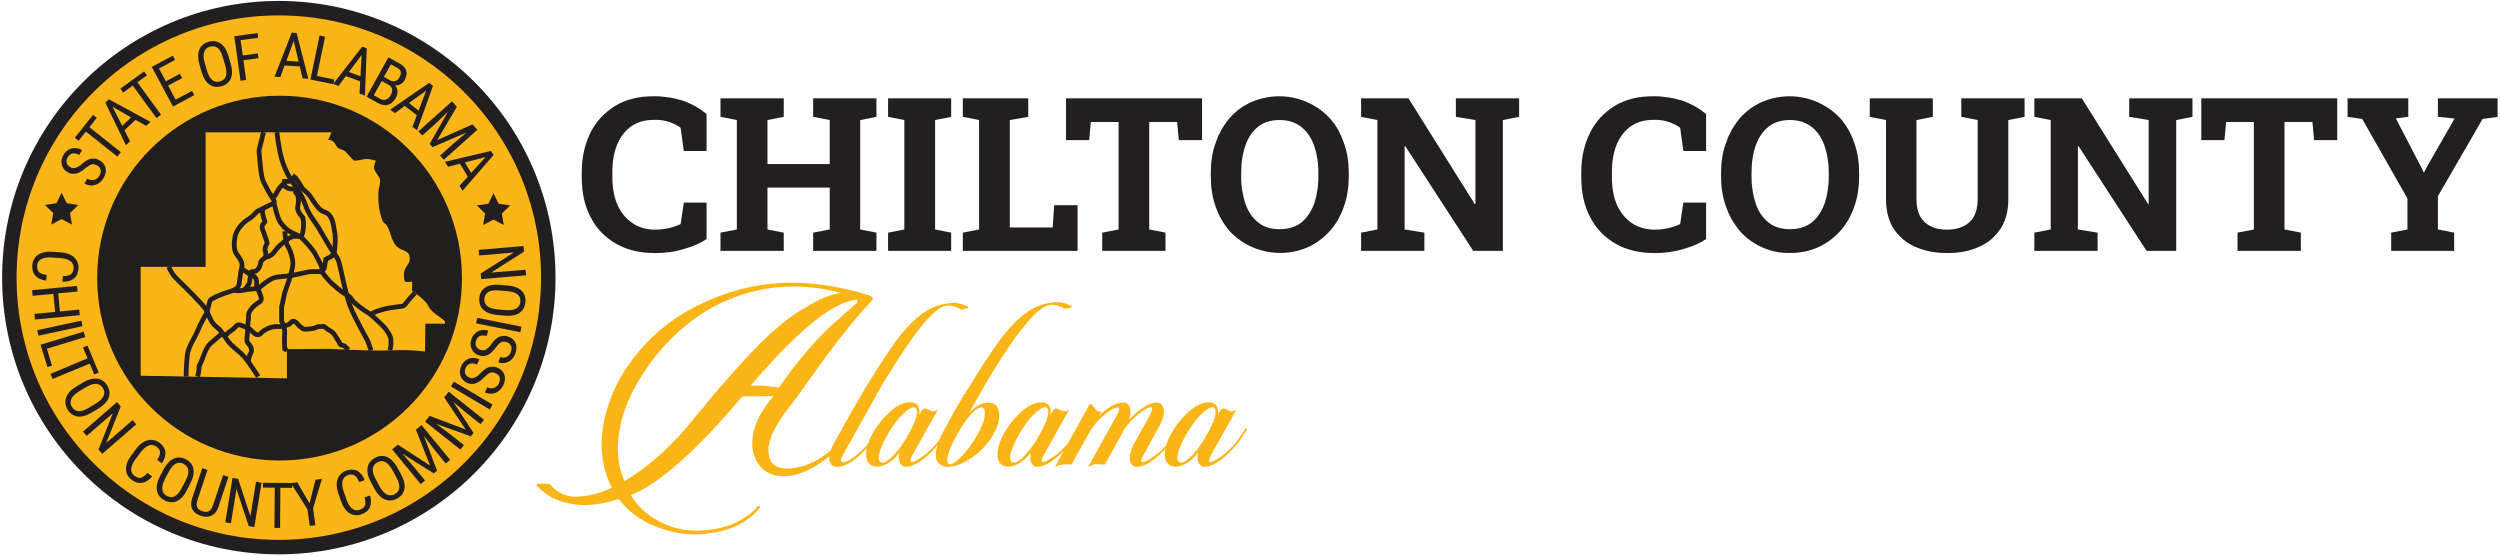 <svg version="1.2" xmlns="http://www.w3.org/2000/svg" viewBox="0 0 2655 591" width="360" height="80">
	<title>Logo of Chilton County, Alabama-svg</title>
	<style>
		.s0 { fill: #fcb516 } 
		.s1 { fill: none;stroke: #231f20;stroke-miterlimit:3.41;stroke-width: 15.4 } 
		.s2 { fill: #211e1e } 
		.s3 { fill: #231f20 } 
		.s4 { fill: none;stroke: #231f20;stroke-miterlimit:3.41;stroke-width: 5.1 } 
	</style>
	<path class="s0" d="m581 295.3c0 158.4-128.4 286.7-286.7 286.7-158.3 0-286.6-128.3-286.6-286.7 0-158.3 128.3-286.6 286.6-286.6 158.4 0 286.7 128.3 286.7 286.6z"/>
	<path fill-rule="evenodd" class="s1" d="m581 295.3c0 158.4-128.4 286.7-286.7 286.7-158.3 0-286.6-128.3-286.6-286.7 0-158.3 128.3-286.6 286.6-286.6 158.4 0 286.7 128.3 286.7 286.6z"/>
	<path class="s2" d="m489.2 295.8c0 107.2-86.8 194.1-194 194.1-107.1 0-194.1-86.9-194.1-194.1 0-107.2 86.9-194 194.1-194 107.2 0 194 86.8 194 194z"/>
	<path class="s3" d="m101 176q-0.6-0.4-1.3-0.7-0.7-0.3-1.4-0.4-0.8-0.2-1.5-0.2-0.8 0-1.5 0.2-2.6 0.7-6.8 4.1-0.8 0.8-1.7 1.4-0.8 0.7-1.7 1.3-0.9 0.6-1.9 1.1-0.9 0.5-1.9 1-0.7 0.3-1.4 0.5-0.8 0.3-1.5 0.4-0.8 0.2-1.6 0.2-0.7 0.1-1.5 0-0.7 0-1.5-0.1-0.7-0.2-1.5-0.4-0.7-0.2-1.4-0.6-0.6-0.3-1.3-0.7-1.1-0.6-2.1-1.4-1-0.9-1.8-1.9-0.8-1.1-1.4-2.2-0.5-1.2-0.8-2.5-0.3-1.3-0.4-2.7 0-1.3 0.2-2.7 0.3-1.3 0.8-2.6 0.5-1.3 1.2-2.4 0.5-0.9 1.1-1.6 0.6-0.8 1.3-1.5 0.7-0.7 1.4-1.3 0.8-0.6 1.6-1.1 0.8-0.5 1.7-0.8 0.9-0.4 1.8-0.6 0.9-0.2 1.8-0.3 0.9-0.1 1.8 0 1 0 1.9 0.2 1 0.1 1.9 0.4 0.9 0.3 1.8 0.7 0.9 0.4 1.7 0.9l-3.1 5.2q-0.8-0.5-1.6-0.9-0.8-0.4-1.7-0.6-0.9-0.2-1.9-0.2-0.9-0.1-1.8 0-0.8 0.2-1.6 0.6-0.8 0.4-1.5 0.9-0.6 0.5-1.2 1.2-0.5 0.6-0.9 1.4-0.4 0.7-0.7 1.4-0.3 0.7-0.5 1.4-0.1 0.8-0.1 1.6 0 0.8 0.2 1.5 0.2 0.8 0.6 1.5 0.4 0.6 0.9 1.2 0.5 0.6 1.1 1.1 0.6 0.5 1.3 0.9 0.6 0.3 1.3 0.6 0.7 0.2 1.4 0.3 0.7 0.1 1.4 0 0.7 0 1.4-0.2 0.9-0.4 1.8-0.8 0.8-0.4 1.7-0.9 0.8-0.5 1.6-1 0.7-0.6 1.4-1.3 5.6-4.9 10.1-5.8 1.2-0.2 2.4-0.1 1.3 0 2.4 0.2 1.2 0.3 2.4 0.7 1.1 0.5 2.1 1.2 1.1 0.6 2.1 1.4 1 0.9 1.8 1.9 0.8 1 1.4 2.2 0.5 1.2 0.8 2.5 1.1 5-2.2 10.6-0.5 0.9-1.1 1.7-0.6 0.8-1.3 1.5-0.7 0.7-1.5 1.4-0.7 0.6-1.6 1.1-0.8 0.6-1.7 1-0.8 0.4-1.8 0.6-0.9 0.3-1.8 0.5-1 0.1-1.9 0.1-1 0-2-0.1-1-0.1-2-0.4-0.9-0.3-1.8-0.7-0.9-0.4-1.8-0.9l3.1-5.2q0.8 0.5 1.6 0.9 0.9 0.4 1.8 0.5 1 0.2 1.9 0.2 1 0 1.9-0.2 0.9-0.3 1.7-0.7 0.8-0.5 1.5-1 0.8-0.6 1.3-1.4 0.6-0.7 1.1-1.5 2-3.4 1.2-6.2-0.2-0.7-0.5-1.4-0.4-0.7-0.9-1.3-0.4-0.6-1-1.1-0.6-0.4-1.3-0.8z"/>
	<path class="s3" d="m100.7 125.4l-7.8 9.9 33.4 26.6-3.7 4.7-33.5-26.6-7.8 9.8-4-3.2 19.4-24.4z"/>
	<path fill-rule="evenodd" class="s3" d="m141.9 127.5l-11.7 11.1 5.9 11.7-4.4 4.2-21.9-45.3 3.8-3.6 44.2 24.1-4.5 4.2zm-14.1 6.4l9.4-9-19.7-11.3z"/>
	<path class="s3" d="m154.1 80.1l-10.2 7.4 25.2 34.6-4.9 3.5-25.2-34.5-10.2 7.4-3-4.2 25.2-18.3z"/>
	<path class="s3" d="m191.6 83l-15 8 8 15 17.4-9.3 2.4 4.5-22.6 12.2-22.6-42.2 22.4-12 2.4 4.5-17.1 9.2 7.3 13.6 14.9-8z"/>
	<path fill-rule="evenodd" class="s3" d="m243.1 67.6q2.8 9.4 0.3 15.7-2.5 6.3-9.9 8.4-7.1 2.1-12.7-1.6-5.6-3.8-8.4-12.8l-2.5-8.6q-2.7-9.3-0.2-15.7 2.6-6.4 9.9-8.5 7.2-2.1 12.8 1.7 5.5 3.8 8.3 13zm-8.2-6.3q-2.1-7.3-5.5-10.2-3.4-2.8-8.4-1.4-1 0.3-2 0.8-1 0.5-1.8 1.3-0.8 0.7-1.4 1.7-0.6 0.9-0.9 1.9-1.4 4.4 0.6 11.4l2.4 8.2c1.3 4.7 3.2 8 5.6 10q0.8 0.8 1.8 1.2 1 0.5 2.1 0.7 1.1 0.2 2.3 0.2 1.1-0.1 2.1-0.5 4.9-1.4 6.3-5.5 1.3-4.1-0.7-11.2z"/>
	<path class="s3" d="m272.7 61.9l-16 2.2 2.9 21-6 0.8-6.6-47.4 24.8-3.4 0.6 5.1-18.7 2.5 2.3 16.3 16-2.2z"/>
	<path fill-rule="evenodd" class="s3" d="m316.6 70.7l-16.2-1-4.4 12.3-6.2-0.4 18.3-46.9 5.2 0.4 12.5 48.7-6.2-0.4zm-14.2-6l13 0.8-5.2-22.1z"/>
	<path class="s3" d="m334.9 80.8l18.4 3.8-1 5-24.3-5 9.7-46.9 5.9 1.3z"/>
	<path fill-rule="evenodd" class="s3" d="m380.9 86.5l-15.2-5.5-7.8 10.4-5.8-2.1 31-39.7 4.8 1.8-1.9 50.3-5.8-2.1zm-12-9.9l12.3 4.5 1.3-22.7z"/>
	<path fill-rule="evenodd" class="s3" d="m387.7 102.9l23.2-41.9 12 6.6q5.7 3.2 7 7.6 1.4 4.4-1.7 10-0.4 0.7-0.8 1.3-0.5 0.6-1 1.2-0.6 0.5-1.2 1-0.7 0.5-1.3 0.8-0.7 0.4-1.4 0.7-0.7 0.2-1.5 0.4-0.7 0.1-1.5 0.2-0.8 0.1-1.5 0 0.6 0.6 1 1.3 0.5 0.7 0.8 1.5 0.4 0.8 0.6 1.6 0.1 0.8 0.2 1.7 0 1-0.1 1.9-0.1 1-0.3 1.9-0.3 1-0.6 1.8-0.4 0.9-0.9 1.8-3.1 5.6-8 7.1-4.9 1.5-10.6-1.6zm16.1-16.7l-8.4 15.1 7.2 4q0.7 0.4 1.4 0.6 0.7 0.3 1.5 0.3 0.7 0.1 1.5 0 0.8 0 1.5-0.3 0.8-0.3 1.5-0.8 0.7-0.4 1.3-1 0.6-0.6 1.1-1.3 0.5-0.7 0.9-1.4 4.2-7.6-2.2-11.2zm2.4-4.4l6.8 3.8q0.6 0.3 1.2 0.5 0.7 0.3 1.4 0.3 0.7 0.1 1.4 0 0.7 0 1.4-0.3 0.7-0.2 1.4-0.6 0.6-0.4 1.2-0.9 0.6-0.6 1-1.2 0.5-0.6 0.8-1.3 1.9-3.4 1.3-5.8-0.7-2.4-3.8-4.2l-6.7-3.7z"/>
	<path fill-rule="evenodd" class="s3" d="m441.2 122.6l-12.9-9.9-10.5 7.7-4.9-3.8 41.4-28.5 4.1 3.2-17 47.3-4.9-3.7zm-8.4-13l10.3 8 8.1-21.3z"/>
	<path class="s3" d="m483.8 113.6l-20.9 35.4 37.5-16.7 5.2 5.7-35.7 32-4-4.5 13.9-12.5 14.3-12-36.2 15.5-3.1-3.4 19.4-34.1-13.4 12.8-13.9 12.4-4-4.5 35.7-31.9z"/>
	<path fill-rule="evenodd" class="s3" d="m495.4 187.9l-8.4-13.8-12.7 3.3-3.2-5.3 49-11.6 2.7 4.4-33 38-3.2-5.3zm-3.1-15.1l6.7 11.1 15.3-16.8z"/>
	<path class="s0" d="m216.5 283.9h-69.1v115.8l155.6 2.8v-31.1l45.8-0.3c0 0 41.7 2.5 63.8 1.6q4.7-0.3 9.3-0.3 4.7-0.1 9.4 0.1 4.7 0.1 9.3 0.5 4.7 0.3 9.3 0.9l0.3-29.6h20.9v-2.5q-0.7-0.6-1.5-1.3-0.8-0.6-1.6-1.3-0.7-0.6-1.5-1.2-0.8-0.6-1.6-1.2c-3.1-2.1-9.4-6.5-11.8-11.8-2.5-5.3-13.1-13-15.6-14.6-2.6-1.6-1.3-3.1-1.3-3.1v-7.7c0 0-5.3 0.8-7.1 0-1.9-0.9-1.3-3.8-1.6-7.6-0.3-3.7 1.6-6.8 4.1-10.6 2.5-3.7 2.5-6.8 1.2-10.5-1.2-3.8-7.5-4.7-11.5-7.5-4-2.8-5.9-7.5-8.1-14-2.2-6.5-3.1-9.3-5.9-11.5-2.8-2.2-3.1-3.4-5.2-11.6-2.1-8.1-2.6-21.1-1-27 1.6-5.9 1.3-8.1 0-10.6-1.2-2.5-4.4-5.9-5.3-9-0.9-3.1 1.9-8.8 1.9-8.8 0 0-7.8-2.1-10.9-1.8-3.1 0.3-10.6 2.5-12.5 1.6-1.8-1-4-4.1-7.8-8.1-3.7-4.1-4.3-2.5-7.7-4.4-3.5-1.9-2.5-2.5-5.3-6.2q-0.6-0.8-1.3-1.4-0.7-0.6-1.6-1.1-0.8-0.4-1.8-0.5-0.9-0.2-1.9-0.1l3.5-8.1h-133.9z"/>
	<path fill-rule="evenodd" class="s4" d="m278 140.7c0 0-3.1 13.1-4 16.2-0.9 3.1-0.9 3.1 0 11.9 0.9 8.7 1.3 18.3 4 24.6q1 2.1 2.2 4.3 1.1 2.1 2.2 4.2 1.2 2.1 2.4 4.2 1.3 2 2.5 4c1.6 2.6 4.1 5.4 0 6.9-4 1.6-9.8 5-14 6.9-4.3 1.8-3.4 4.3-11.8 9.6-8.4 5.3-12.8 13.4-13.7 18.1-0.9 4.6-1.9 14 1.6 18.6 3.4 4.7 6.8 9 5.6 14-1.3 5-1.3 7.2-2.2 13.1-1 5.9 0.3 9.7-11.2 13.1q-2.5 0.7-5 1.6-2.5 0.9-4.9 1.9-2.4 1-4.8 2.1-2.3 1.2-4.6 2.5c-1.5 0.8-3.1 8.4-4 12.1-0.9 3.8-5.6 10-9.7 19.9-4 10-10.3 17.5-11.6 27.1q-0.3 2.9-0.5 5.8-0.3 2.8-0.4 5.7-0.2 2.9-0.3 5.8 0 2.8 0 5.7"/>
	<path fill-rule="evenodd" class="s4" d="m177.4 283.9q0.7 1.7 1.5 3.4 0.8 1.6 1.8 3.1 1 1.5 2.1 3 1.1 1.4 2.4 2.7c5.6 5.6 30.4 29.2 32.8 35.2 2.4 5.9 5.2 13 10.5 16.8 5.3 3.7 10.3 13.7 14.2 17.7 3.8 4.1 9.4 7.8 14.4 13.1 5 5.3 15.3 21.7 15.3 21.7"/>
	<path fill-rule="evenodd" class="s4" d="m292.3 140.7c0 0 1.9 16.8 5 28q0.8 2.9 1.8 5.6 1 2.8 2.2 5.5 1.2 2.6 2.5 5.3 1.3 2.6 2.8 5.1c1 1.7 12.2 15.9 15.9 27.4 3.7 11.5 10 17.4 15.2 26.5 5.3 9 13.1 22.7 16.9 27.5 3.7 4.8 4 8 7.1 21.7 3.1 13.7 5.6 25.5 9.7 35.1 4 9.7 17.7 34.6 17.7 34.6l3.4 9.8"/>
	<path fill-rule="evenodd" class="s4" d="m246.4 308.6c0 0 3.5 1.6 11 0 7.5-1.6 15.3-1 16.8-2.9 1.6-1.9 11.9-10.3 18-10.9 6.2-0.6 15-1.5 22.7-3.1 7.8-1.6 10.3-2.8 15.6-2.8h9.4c0 0 6.5 8.9 11.8 13.5 5.3 4.6 9.6 8.5 14.8 11.2 5.1 2.7 4.8 5.2 8.5 8.6q1.7 1.4 3.4 2.8 1.7 1.4 3.4 2.7 1.8 1.2 3.6 2.5 1.8 1.2 3.6 2.3c5.9 3.7 5.3 4.3 11.6 9.8 6.2 5.4 12.4 13.2 13 18.8q0.1 1.5 0.1 2.9 0 1.5-0.1 2.9-0.2 1.5-0.4 2.9-0.3 1.4-0.7 2.8"/>
	<path fill-rule="evenodd" class="s4" d="m393.7 335.7c0 0-3.3-2 6.3-5 9.6-3 11.5-3 19.6-4.2 8.1-1.2 6.8 0.3 10.6-4.6q1-1.4 2.1-2.7 1.1-1.3 2.3-2.6 1.1-1.3 2.3-2.6 1.2-1.2 2.4-2.4"/>
	<path fill-rule="evenodd" class="s4" d="m207.9 400.6q0.4-1.1 0.6-2.2 0.3-1.1 0.5-2.3 0.2-1.1 0.3-2.2 0.1-1.2 0.2-2.3c0-3.7-0.6-0.3 1.9-5.9 2.5-5.6 3.7-10.3 5.9-14.3 2.1-4.1 3.4-5.3 7.6-8.7 4.2-3.5 6.2-6 8.3-6.6q0.6-0.1 1.3-0.2 0.6 0 1.3 0 0.7 0 1.3 0 0.7 0.1 1.3 0.2c0.5 0.1 0-0.9 5.6-4.7 5.6-3.7 5-6.8 9.4-5.6q1.1 0.4 2.3 0.8 1.1 0.4 2.2 0.8 1.2 0.4 2.3 0.9 1.1 0.5 2.2 1c0.7 0.3 3.4 3.1 5.6 5 2.2 1.9 5 2.8 7.2 0.3 2.1-2.5 9.6-7.5 17.1-7.2 7.4 0.3 7.4-0.9 11.5-1.8 4-1 4-5.7 7.8-3.3 3.7 2.3 3.4 4.2 6.2 5.7 2.8 1.6 1.3 2.8 9.6 1.9 8.4-0.9 6.6-2.8 10.6-2.5 4.1 0.3 3.1-1.5 7.2 1.9 4 3.4 5.6 2.2 9.3 8.1 3.8 5.9 5.6 9.3 5.6 9.3l4 1.3 4.4 4.1"/>
	<path fill-rule="evenodd" class="s4" d="m254.5 286c0 0 1 0.1 4.8 2.9 3.7 2.8 7.5 3.7 9.6 5.9 2.2 2.2 1.9 5.9 1.9 10 0 4.1 1.6 1.6 3.1 6.9 1.6 5.2 3.8 7.4-1.5 10.5-5.3 3.1-10.6 9.4-10.3 13.6 0.3 4.2-0.6 4.5-0.8 13-0.1 8.6-2 13.2-0.1 15.7 1.8 2.6 3.2 3.6 4 6.6 0.7 3.1-0.6 4-1.8 6.9q-0.3 0.8-0.6 1.7-0.2 0.8-0.4 1.7-0.2 0.9-0.3 1.8-0.1 0.9-0.2 1.8"/>
	<path fill-rule="evenodd" class="s4" d="m257.4 308.6c0 0 5.6-5.4 5.9-9.1q0.2-1.1 0.3-2.2 0.2-1.1 0.4-2.2 0.3-1.1 0.5-2.2 0.3-1.1 0.6-2.2c0.2-0.7-1.8-1.5 1.4-1.8 3.1-0.3 3.1 0.4 5.9-2.9 2.8-3.3 2.3-7.1 3.3-8.3q0.6-0.6 1.2-1.2 0.5-0.5 1.1-1.1 0.6-0.5 1.2-1 0.6-0.6 1.3-1.1v-2.6c0-4.9-1.9-3.9 0-8.9 1.8-5 2.5 0 0-8.1-2.5-8.1-5-11.2-3.5-14.3 1.6-3.1 3.5-2.2 1.9-5.9q-0.4-0.9-0.7-1.8-0.3-1-0.5-1.9-0.2-0.9-0.4-1.9-0.2-0.9-0.3-1.9l0.1-4.1"/>
	<path fill-rule="evenodd" class="s4" d="m285.7 207.6c0 0 3.8 2.8 5 0q0.6-1.1 1.1-2.2 0.6-1.1 1.2-2.1 0.6-1.1 1.3-2.1 0.7-1 1.4-2 0.5-0.6 1.1-1.2 0.5-0.6 1.1-1.1 0.6-0.6 1.2-1.1 0.7-0.5 1.3-0.9v-1.9h5l3.9-2.8 1.7-2.2c0 0 0.9 0.6 5 6.9 4.1 6.2 2.2 4.6 6.5 8.4 4.4 3.7 4.4 4.3 9 11.2 4.7 6.8 6.9 9.3 11 10.9 4 1.5 5.5 2.5 7.7 6.8 2.2 4.4 2.8 10.3 3.8 16.2 0.9 5.9 0 15 0 15 0 0-0.3 6.3-2.5 8.3-2.2 1.9-7.2 4.1-7.2 4.1l-0.3 2.2-1.5 8-2.5 2.9"/>
	<path fill-rule="evenodd" class="s4" d="m280.5 273.3c0 0 4.3 0.9 9-5.3 4.6-6.2 7.1-7.9 11.1-11.2q1-0.8 2-1.6 1.1-0.7 2.1-1.3 1.1-0.7 2.2-1.3 1.1-0.6 2.3-1.1h8c0 0 1.3 1.9 2.8-5.3q0.4-1.8 0.5-3.6 0.2-1.8 0.2-3.7 0-1.8-0.2-3.7-0.1-1.8-0.5-3.6l-3.4-4.3c0 0-2.9-4.4-2.2-6.9q0.2-0.9 0.3-1.9 0.1-0.9 0.3-1.8 0.1-1 0.2-1.9 0.1-0.9 0.1-1.9l-0.6-5-2.5-3.4 0.9-5"/>
	<path fill-rule="evenodd" class="s4" d="m318.8 199.6q-1.2 0.3-2.3 0.6-1.2 0.3-2.4 0.5-1.2 0.2-2.4 0.3-1.3 0.1-2.5 0.1c-4.8 0-6.3-1.5-6.3-1.5l-2.3-1.9h-2.1"/>
	<path fill-rule="evenodd" class="s4" d="m289.5 216.7c0 0 3.1 15 6.5 19.8q1 1.4 2 2.6 1.1 1.3 2.3 2.5 1.1 1.2 2.4 2.3 1.3 1.1 2.7 2c3.1 2.2 10.4 4.4 13.4 7.2 3.1 2.8 12.4 13.1 14.6 17.6 2.2 4.5 7.2 12.4 6.8 15.3l-0.3 2.9"/>
	<path fill-rule="evenodd" class="s4" d="m300.6 243.8c0-0.1 0.4 13.9 3.5 18.6 3.1 4.7 5.9 15.3 5.1 20.3-0.7 5-4.2 16.2-4.2 16.2l-4.4 12.7-3.3 15.3v14.7c0 0 3.8 7.1 3.3 12.5-0.5 5.4 0 17 0 17l2.4 1.6"/>
	<path class="s3" d="m46.9 298.6q-7.6-1-11.4-5.2-3.9-4.2-3.4-11.3 0.1-1.7 0.5-3.3 0.5-1.6 1.3-3 0.8-1.5 1.9-2.7 1.2-1.2 2.6-2.1 5.7-3.9 15.1-3.2l8.6 0.6q9.3 0.6 14.5 5.3 1.2 1.2 2.2 2.6 1 1.4 1.6 3 0.6 1.6 0.8 3.3 0.2 1.7 0 3.4-0.5 6.9-4.9 10.4-4.4 3.5-12.1 3.3l0.4-6q5.9 0 8.5-1.9 2.6-1.9 2.9-6.1 0.2-1.2 0-2.3-0.2-1.1-0.6-2.1-0.4-1-1.1-1.9-0.7-0.9-1.6-1.5-3.6-2.9-11-3.4l-8.7-0.6q-7.3-0.5-11.3 1.7-1 0.5-1.8 1.2-0.8 0.7-1.4 1.6-0.5 0.9-0.8 1.9-0.4 1.1-0.4 2.1-0.3 4.7 1.9 7 2.2 2.2 8.2 3.1z"/>
	<path class="s3" d="m34.9 339.9l-0.5-6 22-2.1-1.9-19.2-22 2.1-0.6-6 47.7-4.6 0.6 6-20.5 2 1.8 19.2 20.5-2 0.6 6z"/>
	<path class="s3" d="m38.7 357.1l-1.3-5.9 46.9-10.1 1.2 5.9z"/>
	<path class="s3" d="m47.6 371l5.5 18-4.9 1.5-7.3-23.8 45.8-13.9 1.8 5.7z"/>
	<path class="s3" d="m98 398.4l-4.8-11.6-39.5 16.4-2.3-5.5 39.5-16.5-4.9-11.6 4.8-2 12 28.8z"/>
	<path fill-rule="evenodd" class="s3" d="m95.5 438.8q-8.4 5.1-15.1 4.3-6.7-0.9-10.7-7.4-3.8-6.4-1.6-12.7 2.1-6.4 10.1-11.4l7.7-4.6q8.2-5 15.1-4.2 6.9 0.9 10.8 7.3 3.9 6.5 1.6 12.8-2.2 6.3-10.4 11.4zm4.1-9.5q6.4-3.9 8.3-8 1.9-4.1-0.7-8.4-0.6-1-1.3-1.8-0.8-0.8-1.7-1.4-0.9-0.6-2-0.9-1-0.4-2.1-0.4-4.6-0.3-10.8 3.5l-7.4 4.4q-6.3 3.9-8.2 8-0.5 1.1-0.7 2.2-0.2 1.1-0.1 2.2 0 1.1 0.4 2.2 0.4 1 1 2 2.7 4.3 7 4.5 4.3 0.3 10.6-3.4z"/>
	<path class="s3" d="m106.5 482.8l-4-4.6 15.3-38.6-27.8 24.1-4-4.5 36.2-31.4 4 4.6-15.4 38.8 28-24.3 3.9 4.5z"/>
	<path class="s3" d="m159.6 506.8q-5 5.9-10.6 6.8-5.6 1-11.3-3.3-1.4-1-2.5-2.2-1.1-1.3-1.8-2.7-0.8-1.5-1.2-3.1-0.4-1.6-0.4-3.3-0.1-6.9 5.5-14.4l5.2-7q5.6-7.5 12.3-9.2 1.6-0.5 3.3-0.5 1.8 0 3.4 0.3 1.7 0.4 3.2 1.1 1.5 0.8 2.9 1.8 5.5 4.2 6.1 9.8 0.6 5.6-3.8 12l-4.9-3.6q3.2-5 3-8.2-0.2-3.3-3.6-5.8-0.8-0.7-1.8-1.2-1-0.4-2.1-0.6-1.1-0.2-2.2-0.1-1.2 0.1-2.2 0.5-4.4 1.5-8.8 7.4l-5.3 7q-4.3 5.8-4.7 10.4-0.1 1.1 0.1 2.1 0.2 1.1 0.6 2.1 0.5 0.9 1.1 1.8 0.7 0.8 1.6 1.4 3.8 2.8 6.8 2.2 3.1-0.7 7.1-5.2z"/>
	<path fill-rule="evenodd" class="s3" d="m196.5 521.7q-4.5 8.7-10.7 11.4-6.1 2.8-13-0.8-6.5-3.4-8-10-1.4-6.5 2.8-15l4.2-8q4.4-8.5 10.7-11.4 6.3-2.8 13 0.7 6.7 3.5 8 10.1 1.3 6.6-3.1 15.2zm-1.4-10.2q3.5-6.8 3-11.2-0.5-4.4-5-6.8-1-0.6-2-0.9-1.1-0.3-2.2-0.3-1.1 0-2.2 0.2-1 0.3-2 0.8-4 2.2-7.4 8.6l-4 7.6q-3.4 6.6-2.9 11.1 0.1 1.2 0.5 2.2 0.4 1.1 1 2 0.7 0.9 1.6 1.6 0.8 0.7 1.9 1.2 4.5 2.3 8.3 0.3c2.5-1.3 5-4.2 7.3-8.5z"/>
	<path class="s3" d="m240.8 507.3l-10.8 32.3q-2.2 6.5-7.1 8.9-4.9 2.4-11.5 0.2-6.7-2.2-9.1-7-2.4-4.7-0.2-11.4l10.8-32.3 5.6 1.9-10.7 32.1q-1.5 4.5-0.3 7.5 1.2 2.9 5.5 4.3c2.9 1 5.3 0.9 7.1-0.1q2.7-1.6 4.2-6.2l10.8-32.1z"/>
	<path class="s3" d="m268.3 560.7l-6-1-13-39.5-5.9 36.5-6-1 7.7-47.3 6 1 13 39.7 6-36.6 5.9 1z"/>
	<path class="s3" d="m308.6 519l-12.6-0.1-0.3 42.7h-6l0.3-42.8-12.6-0.1v-5.1l31.2 0.2z"/>
	<path class="s3" d="m327 535.5l6.4-25.2 6.8-0.9-9.4 31.6 2.5 17.7-6 0.8-2.5-17.7-17.6-27.8 6.8-1z"/>
	<path class="s3" d="m391.4 527.1q2.1 7.4-0.2 12.6-2.4 5.2-9.1 7.5-1.6 0.6-3.2 0.8-1.7 0.3-3.3 0.1-1.7-0.2-3.2-0.8-1.6-0.5-3-1.5-5.8-3.7-8.9-12.6l-2.8-8.2q-3.1-8.8-0.8-15.4 0.6-1.6 1.5-3 0.9-1.4 2.1-2.6 1.3-1.2 2.7-2.1 1.5-0.8 3.1-1.3 6.6-2.3 11.6 0.3 4.9 2.7 7.8 9.9l-5.8 2q-2.3-5.4-5.1-7.1-2.7-1.7-6.8-0.3-1 0.4-2 0.9-0.9 0.6-1.7 1.4-0.7 0.8-1.3 1.8-0.5 1-0.8 2-1.2 4.5 1.2 11.5l2.9 8.3q2.4 6.9 6 9.7 0.8 0.7 1.8 1.2 1 0.4 2 0.6 1.1 0.1 2.2 0 1-0.1 2-0.5 4.4-1.5 5.7-4.4 1.1-2.9-0.4-8.8z"/>
	<path fill-rule="evenodd" class="s3" d="m424.5 504.8q4.7 8.6 3.5 15.2-1.1 6.7-7.9 10.4-1.4 0.8-3 1.3-1.6 0.5-3.3 0.6-1.6 0.2-3.3-0.1-1.6-0.2-3.1-0.8-6.3-2.5-10.9-10.7l-4.3-8q-4.6-8.4-3.4-15.2 1.1-6.8 7.8-10.4 6.6-3.6 12.8-1 6.2 2.6 10.9 11zm-9.2-4.6q-3.7-6.6-7.6-8.7-4-2.1-8.5 0.4-1 0.4-1.8 1.2-0.9 0.7-1.5 1.6-0.6 0.9-1 1.9-0.4 1.1-0.5 2.1-0.5 4.6 3 11l4.1 7.6q3.5 6.4 7.6 8.6 1 0.6 2.1 0.8 1.1 0.3 2.2 0.2 1.1 0 2.2-0.3 1.1-0.3 2-0.9c3-1.6 4.6-3.9 4.9-6.7q0.5-4.3-2.9-10.8z"/>
	<path class="s3" d="m420.9 473l34.4 22.3-15.1-38.2 6-4.9 30.4 37-4.6 3.9-11.8-14.4-11.5-14.9 14 36.9-3.5 2.9-33.3-20.9 12.2 14 11.8 14.5-4.6 3.8-30.4-37z"/>
	<path class="s3" d="m454.8 442.4l38.3 14.5-22.8-34.1 4.8-6.1 37.5 29.8-3.7 4.7-14.6-11.6-14.3-12 21.5 33-2.9 3.6-36.9-13.3 14.9 11 14.6 11.6-3.7 4.8-37.6-29.8z"/>
	<path class="s3" d="m521.8 430.4l-3.1 5.2-41.2-24.4 3-5.2z"/>
	<path class="s3" d="m525 397.1q-0.6-0.4-1.3-0.6-0.7-0.2-1.5-0.3-0.7-0.1-1.5 0-0.7 0.1-1.5 0.3-2.5 1-6.3 4.8-0.7 0.8-1.5 1.5-0.8 0.8-1.7 1.5-0.8 0.6-1.7 1.3-0.9 0.6-1.8 1.1-0.7 0.4-1.4 0.7-0.7 0.3-1.4 0.5-0.8 0.2-1.5 0.4-0.8 0.1-1.5 0.1-0.8 0.1-1.5 0-0.8-0.1-1.5-0.2-0.8-0.2-1.5-0.4-0.7-0.3-1.4-0.6-1.2-0.5-2.2-1.3-1.1-0.7-2-1.7-0.9-1-1.6-2.1-0.6-1.1-1.1-2.3-0.4-1.3-0.6-2.7-0.1-1.3 0-2.7 0.1-1.4 0.5-2.7 0.4-1.3 1-2.5 0.4-0.9 0.9-1.7 0.5-0.9 1.1-1.6 0.7-0.8 1.4-1.5 0.7-0.6 1.5-1.2 0.7-0.5 1.6-1 0.8-0.4 1.6-0.7 0.9-0.3 1.8-0.5 0.9-0.1 1.9-0.2 0.9 0 1.9 0 0.9 0.1 1.9 0.3 0.9 0.2 1.8 0.5 0.9 0.3 1.8 0.7l-2.6 5.5q-0.8-0.4-1.7-0.7-0.8-0.3-1.8-0.4-0.9-0.2-1.8-0.1-0.9 0-1.8 0.2-0.8 0.3-1.6 0.7-0.7 0.5-1.3 1-0.6 0.6-1.1 1.3-0.5 0.8-0.8 1.6-0.4 0.6-0.6 1.4-0.2 0.7-0.3 1.5-0.1 0.8 0 1.6 0.1 0.7 0.3 1.5 0.4 0.7 0.8 1.3 0.4 0.7 1 1.2 0.6 0.6 1.2 1 0.7 0.4 1.4 0.7 0.6 0.3 1.3 0.5 0.7 0.2 1.4 0.2 0.7 0 1.5-0.1 0.7-0.1 1.3-0.4 0.9-0.4 1.7-0.9 0.8-0.5 1.6-1.1 0.8-0.6 1.5-1.2 0.7-0.6 1.4-1.4 5.1-5.4 9.4-6.7 1.2-0.3 2.4-0.4 1.2-0.1 2.4 0 1.3 0.1 2.4 0.5 1.2 0.3 2.2 0.9 1.3 0.5 2.3 1.3 1.1 0.7 2 1.6 0.9 1 1.5 2.1 0.7 1.1 1.1 2.4 1.6 4.9-1.2 10.8-0.4 0.9-0.9 1.8-0.5 0.8-1.1 1.6-0.7 0.8-1.4 1.5-0.7 0.7-1.5 1.3-0.7 0.6-1.6 1.1-0.8 0.5-1.7 0.8-0.9 0.4-1.8 0.6-0.9 0.3-1.9 0.4-1 0.1-2 0-1 0-2-0.2-0.9-0.1-1.9-0.4-0.9-0.4-1.8-0.8l2.5-5.5q1.6 1.1 3.6 1.2c1.2 0.1 2.5-0.1 3.7-0.5 1.2-0.4 2.2-1.1 3.1-2 0.9-0.8 1.6-1.9 2-3.1q1.7-3.6 0.7-6.3-0.3-0.7-0.7-1.3-0.4-0.6-0.9-1.2-0.6-0.5-1.2-0.9-0.6-0.4-1.4-0.7z"/>
	<path class="s3" d="m536.5 363.9q-0.7-0.2-1.5-0.4-0.7-0.1-1.5-0.1-0.7 0.1-1.4 0.3-0.8 0.1-1.4 0.5-2.4 1.3-5.6 5.6-0.7 0.9-1.3 1.7-0.7 0.9-1.5 1.6-0.7 0.8-1.5 1.6-0.8 0.7-1.6 1.4-0.6 0.4-1.3 0.8-0.7 0.4-1.4 0.8-0.6 0.3-1.4 0.5-0.7 0.2-1.5 0.4-0.7 0.1-1.5 0.2-0.7 0-1.5 0-0.7-0.1-1.5-0.3-0.7-0.1-1.5-0.3-1.2-0.4-2.4-1-1.1-0.6-2.2-1.4-1-0.8-1.8-1.8-0.8-1-1.4-2.2-0.6-1.2-1-2.6-0.3-1.3-0.4-2.6-0.1-1.4 0.1-2.8 0.2-1.3 0.7-2.6 0.2-1 0.6-1.8 0.4-0.9 0.9-1.8 0.5-0.8 1.2-1.6 0.6-0.8 1.3-1.4 0.6-0.7 1.4-1.2 0.7-0.5 1.6-1 0.8-0.4 1.7-0.7 0.8-0.3 1.8-0.4 0.9-0.2 1.8-0.3 1 0 2 0 0.9 0.1 1.9 0.2 0.9 0.2 1.8 0.5l-1.8 5.8q-4.2-1.3-7.2 0-0.7 0.4-1.4 0.9-0.7 0.6-1.2 1.2-0.5 0.7-0.9 1.5-0.4 0.7-0.6 1.6-0.3 0.7-0.4 1.5-0.1 0.7-0.1 1.5 0.1 0.8 0.3 1.5 0.2 0.8 0.5 1.5 0.4 0.6 0.9 1.2 0.6 0.6 1.2 1.1 0.6 0.4 1.3 0.8 0.7 0.3 1.5 0.5 0.7 0.2 1.4 0.3 0.7 0 1.4 0 0.7-0.1 1.4-0.3 0.7-0.3 1.3-0.6 0.8-0.6 1.6-1.2 0.7-0.6 1.4-1.2 0.7-0.7 1.3-1.4 0.6-0.8 1.2-1.6 4.3-6.1 8.4-8 1.1-0.4 2.3-0.7 1.2-0.3 2.4-0.3 1.2 0 2.4 0.1 1.2 0.2 2.4 0.6 1.2 0.4 2.4 1 1.2 0.5 2.2 1.4 1 0.8 1.8 1.8 0.8 1 1.4 2.2 2.2 4.6 0.3 10.9-0.3 0.9-0.6 1.8-0.4 1-1 1.8-0.5 0.9-1.1 1.7-0.6 0.8-1.3 1.5-0.6 0.7-1.4 1.3-0.7 0.6-1.6 1.1-0.8 0.4-1.7 0.8-0.9 0.4-1.8 0.6-1 0.3-1.9 0.4-1 0.1-2 0-1 0-2-0.2-1-0.2-1.9-0.5l1.7-5.8q0.9 0.4 1.8 0.5 1 0.2 1.9 0.1 1 0 1.9-0.3 0.9-0.2 1.7-0.6 0.9-0.5 1.6-1.1 0.7-0.6 1.2-1.3 0.6-0.8 1-1.6 0.4-0.8 0.6-1.8 1.2-3.8-0.2-6.3-0.4-0.6-0.9-1.2-0.5-0.6-1.1-1-0.6-0.5-1.3-0.8-0.7-0.3-1.4-0.5z"/>
	<path class="s3" d="m552.5 347.5l-1.2 5.9-47-9.4 1.2-5.9z"/>
	<path fill-rule="evenodd" class="s3" d="m537.7 303.7q9.8 0.8 14.7 5.4 5 4.7 4.3 12.3-0.6 7.4-6.1 11.3-5.5 3.8-14.9 3.2l-9-0.8q-9.6-0.8-14.7-5.5-5-4.7-4.4-12.3 0.6-7.5 6.2-11.3 5.6-3.8 15.2-3zm-8.9 5.3q-7.5-0.6-11.4 1.5c-2.6 1.5-4 3.9-4.4 7.3q-0.1 1.1 0 2.2 0.1 1.1 0.5 2.1 0.5 1 1.1 1.9 0.7 0.9 1.5 1.6 3.5 2.9 10.8 3.5l8.6 0.8q7.3 0.6 11.3-1.6 1-0.6 1.8-1.3 0.9-0.8 1.4-1.8 0.6-0.9 1-2 0.3-1.1 0.3-2.2 0.4-5-2.9-7.8c-2.2-1.8-5.8-3-10.6-3.4z"/>
	<path class="s3" d="m554.7 261.7l0.5 6-35.1 22.3 36.8-3.1 0.5 6-47.8 4-0.5-6 35.3-22.3-36.9 3.2-0.5-6z"/>
	<path class="s3" d="m522.7 205.6l5.5 11.1 12.3 1.8-8.9 8.7 2.1 12.2-11-5.8-11 5.8 2.1-12.2-8.8-8.7 12.3-1.8z"/>
	<path class="s3" d="m63.3 205.1l5.5 11.1 12.3 1.8-8.9 8.7 2.1 12.2-11-5.8-11 5.8 2.1-12.2-8.8-8.7 12.2-1.8z"/>
	<path fill-rule="evenodd" class="s0" d="m866.6 495.1q-2.4 1.4-4.8 2.7-2.5 1.4-5 2.5-2.5 1.2-5.1 2.2-2.6 1-5.2 1.8-2.6 0.8-5.2 1.4-2.6 0.5-5.2 0.7-2.7 0.3-5.3 0.2-2.7-0.1-5.3-0.4-2.7-0.3-5.4-1.2-2.6-0.8-5-2.1-2.4-1.2-4.5-2.9-2.2-1.7-4-3.7c-7.1-8.4-9.9-19.2-8.1-32.2 1.6-13 9-27.2 22-42.7l-33.1 0.3c-49.2 58.2-88.5 93.2-118.5 104.9 5.2 9.3 12.6 17 22.5 23.6 12.4 8 25.4 12.6 38.7 13.9q2.6 0.2 5.1 0.3 2.6 0.2 5.1 0.1 2.6 0 5.2-0.2 2.5-0.2 5.1-0.5 2.5-0.2 5-0.6 2.5-0.3 5-0.8 2.5-0.5 4.9-1.2 2.5-0.6 4.9-1.4 2.3-0.7 4.5-1.5 2.3-0.9 4.5-1.8 2.2-1 4.3-2.1 2.2-1.1 4.2-2.4 2-1.1 3.8-2.4 1.9-1.3 3.6-2.7 1.8-1.4 3.5-2.9 1.6-1.5 3.1-3.2c1.9-2.1 3.1-3 4-2.4 0.7 0.9 0 2.1-1.8 4-10.9 12.7-26.6 20.7-47.7 24.4-20.7 3.8-41.5 1.3-62.2-7.1q-23.7-9.7-38.1-28.7-27.5 8.4-47.4 5.6c-17-2.5-30.6-9.3-40.5-20.5l1.2-1.5h12.7c8.1 9.3 17.3 13.9 28.2 13.9 12-0.3 25-3.4 38.3-9.6q-1.6-3.1-3-6.3-1.4-3.2-2.5-6.5-1.1-3.3-2-6.7-0.9-3.3-1.4-6.8-0.8-3.5-1.2-7-0.5-3.5-0.7-7-0.2-3.6-0.1-7.1 0.1-3.5 0.4-7.1 0.2-3.6 0.7-7.2 0.5-3.6 1.1-7.1 0.7-3.6 1.5-7.1 0.9-3.6 2-7 1-3.6 2.2-7.1 1.1-3.5 2.5-7 1.4-3.4 2.9-6.8 1.5-3.4 3.2-6.7c8.7-17 20.4-32.8 35.6-48q5.7-5.6 11.9-10.7 6.2-5.1 12.8-9.7 6.5-4.6 13.5-8.6 6.9-4.1 14.1-7.5c26.3-12.7 53.5-20.5 82.4-22.6 28.8-2.2 60 1.8 94.1 11.7q7.4 2.4 7.4 3.8v2.1q-30.7 32-81.4 105-0.4 0.3-0.7 0.6-0.3 0.3-0.6 0.6-0.2 0.4-0.5 0.8-0.2 0.3-0.4 0.7-0.3 0.6-0.7 1-0.4 0.5-0.7 1-0.4 0.5-0.8 0.9-0.5 0.4-0.9 0.9c-18.3 23.2-26 40.8-23.8 52.3 0.6 6.2 3.1 10.5 7.1 12.7 4 2.5 9 3.4 14.9 3.1q2.2-0.2 4.5-0.5 2.2-0.3 4.4-0.8 2.2-0.4 4.4-1.1 2.2-0.6 4.3-1.3 2.1-0.8 4.1-1.7 2-0.9 4-1.8 2-1 3.9-2.1 1.9-1 3.8-2.2c3.7-2.5 7.1-5 10.2-7.4q1.1-0.9 2.2-1.9 1.1-0.9 2.1-1.9 1.1-0.9 2.1-1.9 1-1 2-2.1 1.1-1.1 2.1-2.2 1-1.1 2-2.3 1-1.2 2-2.4 1-1.1 1.9-2.4c2.5-3.4 5.3-7.1 8.1-11.7 0.9-1.9 1.8-2.2 2.8-1 0.3 0.4 0 1-0.4 1.9-2.1 3.4-4 6.5-5.5 9q-0.7 1-1.3 1.9-0.7 1-1.4 1.9-0.7 0.9-1.4 1.8-0.7 1-1.5 1.8-0.7 1-1.4 1.9-0.7 0.9-1.4 1.8-0.8 0.9-1.5 1.8-0.8 0.8-1.6 1.6c-2.2 2.2-4.9 4.7-7.7 7.5q-2 1.7-4 3.3-2 1.7-4.1 3.2-2.1 1.6-4.3 3-2.1 1.5-4.3 2.9zm-140.3-148q-3.6 3-7.2 6.2-3.5 3.3-7 6.6-3.4 3.4-6.6 6.9-3.3 3.5-6.4 7.2-3.1 3.8-6.1 7.7-3 3.9-5.9 7.9-2.8 4-5.5 8.2-2.6 4.1-5.1 8.4-2.5 4.1-4.7 8.4-2.3 4.2-4.2 8.6-2 4.4-3.7 8.9-1.7 4.5-3.2 9.1-1.3 4.3-2.4 8.8-1 4.4-1.7 8.9-0.7 4.5-1.1 9.1-0.4 4.5-0.4 9.1 0 4.5 0.4 8.9 0.4 4.4 1.2 8.8 0.9 4.4 2.2 8.6 1.3 4.3 3.1 8.4c26.9-15.8 52-38.7 75.2-68.1 3.4-3.8 7.8-9.3 13.7-16.4 5.5-7.2 12.7-15.2 21-24.5 33.4-39 61-64.1 82.7-75.5 13.3-8.7 26-14 38-15.8q-72.9-19-137.5 15.8-3.8 2.1-7.5 4.4-3.7 2.3-7.3 4.8-3.7 2.5-7.1 5.1-3.5 2.7-6.9 5.5zm100 65.3c17-24.5 35-46.1 53.9-64.4l29.7-26.3v-2.8h-1.8c-24.5 2.8-60.4 31.9-107.8 86.7l-4 4.6q3.8-0.1 7.6 0 3.7 0 7.5 0.3 3.8 0.3 7.5 0.8 3.7 0.4 7.4 1.1z"/>
	<path class="s0" d="m1001.1 323.7l-1.1 0.2c-15.5 3-32.2 16-49.5 39.3-9.3 13.2-18.3 26.9-27 41.2-1.3 1.9-2.6 4-4.1 6.4q-2.3 3.8-6.4 10.9c-2.8 4.7-6.2 10.8-10.7 18.7-4.5 7.9-10 18-17 30.5-5.4 9.4-6.7 16.5-4.3 21.4 1.3 2.5 3.2 4 5.5 4.2q1 0.1 2 0.1 0.9 0 1.9-0.1 1-0.1 1.9-0.3 1-0.2 1.9-0.5 1-0.3 2.1-0.7 1-0.4 2-0.9 1-0.4 1.9-1 1-0.5 1.9-1 0.8-0.5 1.5-1 0.8-0.5 1.6-1 0.7-0.5 1.4-1 0.8-0.5 1.5-1.1 3.9-3.2 7.5-6.7 3.6-3.6 6.9-7.4 3.3-3.9 6.3-8 2.9-4.1 5.5-8.4 0.1-0.2 0.2-0.4 0-0.2 0-0.5 0-0.2-0.1-0.4-0.1-0.2-0.3-0.4c-0.4-0.2-0.8 0-1.4 0.8-5.8 10-13.9 19.5-24.6 28.2-5.3 4.5-9.8 6.6-13 6.8-3.4 0.3-3.6-2.5-0.4-8.1l26.4-47.1c0.9-1.5 2-3.4 3.2-5.6 2.4-4.5 4.7-9 7.1-13 2.3-4 4.5-7.7 6.4-11.1q46.4-77.1 65.5-81.3c5.7-1 11.3 0.5 17.1 4.1l3.8-0.9c2.6-0.4 3.8-0.8 3.6-1.5l-0.2-0.6q-2.5-1.4-5.2-2.4-2.7-1-5.6-1.5-2.8-0.4-5.7-0.4-2.9 0.1-5.7 0.7l-1.5 0.4-1.5-0.2z"/>
	<path fill-rule="evenodd" class="s0" d="m968.9 428.3c5.4 1 7.7 5.5 6.9 13 1.9-4.1 3.6-6.2 4.9-6.6q0.5-0.1 1-0.1 0.5 0 0.9 0.1 0.5 0.1 1 0.2 0.5 0.2 0.9 0.4 0.6 0.3 1.1 0.6 0.6 0.3 1.1 0.5 0.6 0.3 1.2 0.5 0.5 0.3 1.1 0.5c1.5 0.7 3.8 0.2 6.6-1.7l-26.9 47.8c-3.6 6.6-3.2 9.2 1.3 7.5q0.6-0.3 1.1-0.5 0.6-0.3 1.2-0.6 0.5-0.3 1.1-0.6 0.5-0.3 1-0.7c1.8-1 3.7-2.3 6-3.8 8.8-6.6 16.9-16 24.2-28.2 0.4-0.8 0.8-1 1.4-0.8q0.3 0.1 0.4 0.3 0.1 0.2 0.2 0.5 0 0.2-0.1 0.5-0.1 0.2-0.2 0.4-10.3 17.3-23.1 28.2-12.5 10.8-21.7 10.8c-2.8 0-4.7-1.2-6.2-3.8q-2.3-3.9-0.7-10.9c-8.3 9.8-16.4 14.7-24.1 14.7-3.6-0.2-6.4-1.2-8.3-3.4-1.9-1.9-2.8-4.7-3-7.9q-0.1-1.3 0-2.7 0-1.4 0.2-2.8 0.1-1.3 0.4-2.7 0.3-1.3 0.7-2.6 0.4-1.6 0.9-3.1 0.6-1.6 1.2-3.1 0.6-1.5 1.3-2.9 0.7-1.5 1.5-2.9 0.9-1.7 1.9-3.4 1-1.7 2-3.3 1.1-1.6 2.3-3.2 1.1-1.6 2.3-3.1 1.3-1.6 2.6-3.1 1.3-1.5 2.7-3 1.4-1.5 2.8-2.9 1.5-1.4 3-2.7c8.3-7.5 16.4-10.7 23.9-9.4zm3.4 6.2q-0.2-0.3-0.5-0.6-0.3-0.2-0.6-0.4-0.3-0.1-0.7-0.2-0.4-0.1-0.7-0.1c-3.2 0.2-7.5 3.2-12.8 8.5q-1.1 1.1-2.1 2.2-1 1.1-2 2.2-1 1.2-1.9 2.4-0.9 1.2-1.7 2.4-1 1.4-2 2.8-0.9 1.3-1.8 2.8-0.9 1.4-1.8 2.8-0.9 1.5-1.7 2.9c-8.9 16-11.5 25.8-7.9 29q0.3 0.3 0.6 0.4 0.4 0.2 0.7 0.3 0.4 0.1 0.7 0.2 0.4 0 0.8 0c2.8 0 6.8-2.8 12.2-8.6q2.2-2.4 4.2-4.9 2-2.6 3.9-5.3 1.9-2.6 3.6-5.4 1.7-2.8 3.2-5.7c8.1-14.5 10.9-23.7 8.3-27.7z"/>
	<path fill-rule="evenodd" class="s0" d="m1112.6 322.3l1.5 0.2 1.5-0.4q2.8-0.6 5.7-0.7 2.9 0 5.8 0.5 2.8 0.4 5.5 1.4 2.7 1 5.2 2.4l0.2 0.6c0.2 0.7-1 1.1-3.6 1.5l-3.8 0.9c-5.8-3.6-11.3-5.1-17.1-4.1-13.4 2.8-36.1 31-68.1 85q-0.2 0.4-0.4 0.8-0.2 0.4-0.4 0.8-0.2 0.4-0.4 0.8-0.2 0.4-0.5 0.8c-1 2.1-2.5 4.4-4 7.2-1.7 2.8-3.4 5.8-5.1 8.8-1.8 3.2-3.2 5.7-4.3 7.6l-1.5 2.6c7-7.2 13.9-10.9 20.5-10.7 7 0.3 10.9 4.1 11.3 11.6 0.6 7.2-1.5 14.7-6.4 22.6q-2.1 3.6-4.5 6.9-2.5 3.3-5.3 6.4-2.8 3-5.9 5.7-3.1 2.7-6.5 5.1c-9.6 6.6-18.4 10-26.3 10q-1 0-2-0.1-1-0.2-2-0.5-1-0.3-1.9-0.7-0.9-0.5-1.7-1.1-0.9-0.5-1.7-1.3-0.7-0.7-1.3-1.6-0.6-0.9-1-1.8-0.4-1-0.5-2.1c-0.7-3.2-0.4-7 0.8-11.9 1.1-4.9 3.7-10.7 7.3-17.3 4.7-8.8 8.7-16 12.1-22.2 3.5-6 6.5-11.1 9-15.2 2.4-4 4.6-7 6-9.3q2.3-3.6 3.2-5.2c9.2-15.2 18.9-29.9 28.9-44 17.2-23.2 33.9-36.2 49.4-39.2l1.1-0.2zm-106.5 170.6q0.3 0.4 0.6 0.6 0.3 0.2 0.7 0.3 0.3 0.2 0.7 0.2c3 0 7.5-3.2 13.5-9.4q2.3-2.5 4.4-5.2 2.2-2.7 4.2-5.4 2-2.8 3.9-5.7 1.8-2.9 3.5-5.9c4.8-8.8 7.6-15.8 7.8-21.1 0.3-5.4-1-7.9-3.8-7.9-2.8 0-6.4 2.3-10.9 7.2q-1.9 2.2-3.8 4.6-1.8 2.3-3.5 4.7-1.7 2.5-3.2 5-1.5 2.5-2.9 5.1l-1.5 2.4c-8.3 15.1-11.7 25.2-10 29.9q0.1 0.3 0.3 0.6z"/>
	<path fill-rule="evenodd" class="s0" d="m1108.5 428.3c5.4 1 7.7 5.5 6.9 13 1.9-4.1 3.6-6.2 4.9-6.6q0.5-0.1 1-0.1 0.5 0 1 0.1 0.5 0.1 0.9 0.2 0.5 0.2 0.9 0.4 0.6 0.3 1.1 0.6 0.6 0.3 1.1 0.5 0.6 0.3 1.2 0.6 0.5 0.2 1.1 0.4c1.5 0.7 3.9 0.2 6.6-1.7l-26.8 47.8c-3.7 6.6-3.3 9.2 1.2 7.5q0.6-0.3 1.2-0.5 0.5-0.3 1.1-0.6 0.6-0.3 1.1-0.6 0.6-0.3 1.1-0.7c1.8-1 3.7-2.3 6-3.8 8.8-6.6 16.9-16 24.1-28.2 0.5-0.8 0.9-1 1.5-0.8q0.2 0.1 0.4 0.3 0.1 0.2 0.1 0.5 0.1 0.2 0 0.5-0.1 0.2-0.2 0.4-10.2 17.3-23 28.2-12.5 10.8-21.8 10.8c-2.8 0-4.7-1.2-6.2-3.8q-2.2-3.9-0.7-10.9c-8.3 9.8-16.4 14.7-24.1 14.7-3.6-0.2-6.3-1.2-8.3-3.4-1.9-1.9-2.7-4.7-3-7.9q0-1.3 0-2.7 0.1-1.4 0.2-2.8 0.2-1.3 0.5-2.7 0.2-1.3 0.6-2.6 0.4-1.6 1-3.1 0.5-1.6 1.1-3.1 0.6-1.5 1.3-2.9 0.7-1.5 1.5-2.9 0.9-1.7 1.9-3.4 1-1.7 2.1-3.3 1.1-1.6 2.2-3.2 1.1-1.6 2.4-3.1 1.2-1.6 2.5-3.1 1.4-1.5 2.7-3 1.4-1.5 2.9-2.9 1.4-1.4 2.9-2.7c8.4-7.5 16.5-10.7 23.8-9.4zm3.1 5.6q-0.3-0.2-0.7-0.4-0.3-0.2-0.7-0.2-0.3-0.1-0.7-0.1c-3.2 0.2-7.5 3.2-12.8 8.5q-1.1 1.1-2.1 2.2-1 1.1-2 2.2-0.9 1.2-1.8 2.4-0.9 1.2-1.8 2.4-1 1.4-1.9 2.8-1 1.3-1.9 2.8-0.9 1.4-1.8 2.8-0.8 1.5-1.6 2.9c-9 16-11.6 25.8-7.9 29q0.3 0.3 0.6 0.4 0.3 0.2 0.7 0.3 0.3 0.1 0.7 0.2 0.4 0 0.7 0c2.8 0 6.9-2.8 12.2-8.6q2.2-2.4 4.2-4.9 2-2.6 3.9-5.3 1.9-2.7 3.6-5.4 1.7-2.8 3.2-5.7c8.1-14.5 10.9-23.7 8.3-27.7q-0.2-0.3-0.4-0.6z"/>
	<path class="s0" d="m1204.7 471q-0.8 1.3-1.5 2.7-0.6 1.4-1.2 2.8-0.5 1.4-1 2.9-0.5 1.4-0.8 2.9c-0.7 3.2-0.9 6-0.2 8.1q0.1 0.7 0.3 1.3 0.2 0.7 0.5 1.3 0.4 0.6 0.8 1.1 0.4 0.6 0.9 1 0.5 0.4 1 0.7 0.6 0.3 1.1 0.5 0.6 0.2 1.2 0.2 0.6 0.1 1.2 0.1c6.2 0 13.7-3.6 22-10.9 8.8-7.4 16.2-16.8 22.8-28.1 0.5-0.7 0.5-1.1 0.2-1.3-0.4-0.9-1-0.7-1.9 0.4-7 12.6-15.1 22-24.1 28.2-5.1 3.6-9 6-11.7 6.6-3.4 0.6-3.4-1.9 0.2-7.9l16.2-29.7c2.4-4.4 4.1-8.3 4.7-11.5 0.6-3.2 0.9-5.8 0.2-7.9q-0.1-0.7-0.4-1.3-0.3-0.6-0.6-1.2-0.4-0.6-0.8-1.2-0.4-0.5-0.9-1-0.5-0.3-1.1-0.6-0.5-0.3-1.1-0.5-0.6-0.2-1.1-0.3-0.6-0.1-1.2-0.1c-7.7 0-17 5.6-28 16.5l-1.5 1.2q2.6-9.2 0.7-13.4-0.4-1-1.1-1.8-0.7-0.8-1.6-1.4-0.9-0.6-1.9-0.9-1-0.2-2.1-0.2-1.5 0.1-3.1 0.3-1.6 0.2-3.1 0.6-1.6 0.4-3 1-1.5 0.6-2.9 1.3-2 1.2-3.9 2.5-2 1.3-3.8 2.8-1.8 1.4-3.5 3-1.7 1.6-3.3 3.3l3.6-5.4q-0.5 0.2-1 0.3-0.5 0-1.1 0-0.5 0-1-0.1-0.5-0.2-1-0.4-0.4-0.2-0.8-0.5-0.3-0.2-0.7-0.5-0.3-0.3-0.7-0.6-0.3-0.4-0.5-0.7-1.3-1.6-2.6-3.2-0.3-0.5-0.7-0.8-0.4-0.4-0.8-0.7-0.4-0.3-0.9-0.5-0.5-0.3-1-0.4l-37.1 67q1-0.6 2.2-1 1.1-0.5 2.3-0.8 1.2-0.3 2.4-0.5 1.2-0.2 2.5-0.3h8.3l20.5-36.7q1.5-2.4 3.3-4.6 1.7-2.3 3.6-4.4 2-2.2 4.1-4.1 2.1-1.9 4.3-3.7c5.4-4.3 9.4-6.6 12.4-7.1 3.2-0.4 3.2 2.4 0 8.2l-30.5 55c3.6-1.9 6.8-3 9.4-2.8 2.5 0.3 5.3 0.2 8.5 0.2l20.3-36.9q1.5-2.3 3.3-4.6 1.8-2.2 3.7-4.3 1.9-2.1 4-4 2.1-1.9 4.3-3.7 8-6.4 12.2-7.1c3.2-0.6 3.2 2 0 8.2z"/>
	<path fill-rule="evenodd" class="s0" d="m1286.5 428.3c5.4 1 7.7 5.5 6.9 13 1.9-4.1 3.6-6.2 4.9-6.6q0.4-0.1 0.9-0.1 0.5 0 1 0.1 0.5 0.1 1 0.2 0.5 0.2 0.9 0.4 0.5 0.3 1.1 0.6 0.5 0.3 1.1 0.5 0.6 0.3 1.1 0.6 0.6 0.2 1.2 0.4c1.5 0.7 3.8 0.2 6.6-1.7l-26.9 47.8c-3.6 6.6-3.2 9.2 1.3 7.5q0.6-0.3 1.1-0.5 0.6-0.3 1.2-0.6 0.5-0.3 1.1-0.6 0.5-0.3 1.1-0.7c1.7-1 3.6-2.3 6-3.8 8.7-6.6 16.8-16 24.1-28.2 0.5-0.8 0.9-1 1.5-0.8q0.2 0.1 0.3 0.3 0.2 0.2 0.2 0.5 0 0.2-0.1 0.5 0 0.2-0.2 0.4-10.2 17.3-23 28.2-12.5 10.8-21.8 10.8c-2.7 0-4.7-1.2-6.2-3.8q-2.2-3.8-0.6-10.9c-8.3 9.8-16.4 14.7-24.1 14.7-3.6-0.2-6.4-1.2-8.3-3.4-1.9-1.9-2.8-4.7-3-7.9q-0.1-1.3 0-2.7 0-1.4 0.2-2.8 0.1-1.3 0.4-2.7 0.3-1.3 0.7-2.6 0.4-1.6 0.9-3.1 0.6-1.6 1.2-3.1 0.6-1.5 1.3-2.9 0.7-1.5 1.5-2.9 0.9-1.7 1.9-3.4 1-1.7 2-3.3 1.1-1.6 2.2-3.2 1.2-1.6 2.4-3.1 1.2-1.6 2.6-3.1 1.3-1.5 2.7-3 1.4-1.5 2.8-2.9 1.5-1.4 3-2.7c8.3-7.5 16.4-10.7 23.8-9.4zm3 5.6q-0.3-0.2-0.6-0.4-0.4-0.2-0.7-0.2-0.4-0.1-0.8-0.1c-3.2 0.2-7.4 3.2-12.8 8.5q-1 1.1-2 2.2-1 1.1-2 2.2-1 1.2-1.9 2.4-0.9 1.2-1.7 2.4-1 1.4-2 2.8-0.9 1.3-1.8 2.8-0.9 1.4-1.8 2.8-0.9 1.5-1.7 2.9c-9 16-11.5 25.8-7.9 29q0.3 0.3 0.6 0.4 0.3 0.2 0.7 0.3 0.4 0.1 0.7 0.2 0.4 0 0.8 0c2.8 0 6.8-2.8 12.2-8.6q2.1-2.4 4.2-4.9 2-2.6 3.9-5.3 1.8-2.6 3.6-5.4 1.7-2.8 3.2-5.7c8.1-14.5 10.9-23.7 8.3-27.7q-0.2-0.3-0.5-0.6z"/>
	<path class="s3" d="m725.6 264.8c9.6-2.7 17.4-6.1 23.8-10.5v-38.8h-24.2l-3.4 22.9q-1.6 0.7-3.1 1.3-1.6 0.6-3.2 1.2-1.6 0.5-3.2 1-1.7 0.4-3.3 0.8-1.7 0.4-3.5 0.7-1.8 0.3-3.5 0.5-1.8 0.2-3.6 0.3-1.8 0.1-3.6 0.1c-9.3 0-17.3-2.3-24.1-6.9-6.9-4.5-12.1-10.9-16-19.3q-5.5-12.4-5.5-29.5v-5.7c0-11.4 1.8-21.2 5.2-29.4 3.7-8.5 8.7-14.9 15.3-19.4 6.6-4.4 14.4-6.6 23.8-6.6q1.3-0.1 2.7 0 1.4 0 2.8 0.1 1.3 0.2 2.7 0.3 1.3 0.2 2.7 0.5 1.2 0.2 2.4 0.5 1.2 0.3 2.4 0.7 1.1 0.4 2.3 0.8 1.1 0.5 2.3 1 1 0.4 2.1 0.9 1 0.5 2 1.1 1 0.5 2 1.2 1 0.6 1.9 1.3l3.4 24.7h24.2v-39.3q-2.9-2.4-5.9-4.5-3.1-2.1-6.3-3.9-3.3-1.8-6.7-3.3-3.4-1.5-6.9-2.7-3.8-1.1-7.6-2-3.8-0.9-7.7-1.4-3.9-0.6-7.8-0.9-4-0.3-7.9-0.2c-15.5 0-29.2 3.4-40.4 10.2q-4.2 2.6-8 5.7-3.8 3.1-7.2 6.7-3.3 3.6-6.1 7.7-2.8 4-5 8.4c-6.1 12.4-9.3 26.3-9.3 42v5.5c0 16.5 3.2 30.8 9.6 42.7q2.3 4.4 5.1 8.5 2.9 4 6.4 7.6 3.4 3.5 7.4 6.5 3.9 3.1 8.2 5.5c11.7 6.6 25.4 9.8 41.1 9.8q4 0 7.9-0.2 4-0.3 7.9-0.8 3.9-0.5 7.8-1.4 3.8-0.8 7.6-2z"/>
	<path class="s3" d="m831.5 266.9v-19.4l-17.3-3.4v-44.5h66.2v44.5l-17.6 3.4v19.4h67.3v-19.4l-17.3-3.4v-116.4l17.3-3.4v-19.7h-67.3v19.7l17.6 3.4v46.8h-66.2v-46.8l17.3-3.4v-19.7h-67.3v19.7l17.4 3.4v116.4l-17.4 3.4v19.4z"/>
	<path class="s3" d="m1009.6 266.9v-19.4l-17.1-3.4v-116.4l17.1-3.4v-19.7h-67.1v19.7l17.3 3.4v116.4l-17.3 3.4v19.4z"/>
	<path class="s3" d="m1144.1 266.9v-48.6h-24.9l-1.6 23.7h-45.6v-114.3l19.6-3.4v-19.7h-69.6v19.7l17.3 3.4v116.4l-17.3 3.4v19.4z"/>
	<path class="s3" d="m1237.6 266.9v-19.4l-17.3-3.4v-114.3h29.7l1.8 19.3h24.7v-44.5h-144.7v44.5h24.6l1.8-19.3h29.5v114.3l-17.4 3.4v19.4z"/>
	<path fill-rule="evenodd" class="s3" d="m1367.3 268.7c-7.6 0.8-15.2 0.4-22.6-1.1-7.4-1.5-14.5-4.2-21.1-7.8-6.6-3.7-12.6-8.4-17.8-13.9q-2.4-2.9-4.6-6-2.2-3.1-4-6.3-1.9-3.3-3.4-6.7-1.6-3.5-2.8-7c-3.7-10.1-5.2-21-5.2-32.9v-2.5c0-11.8 1.5-22.6 5.2-32.6q1.2-3.6 2.7-7.1 1.6-3.4 3.4-6.7 1.9-3.3 4.1-6.4 2.1-3.2 4.6-6.1 2.4-2.7 5.1-5.2 2.6-2.4 5.6-4.6 2.9-2.1 6.1-4 3.1-1.8 6.4-3.3 10.5-4.5 21.9-5.7c7.5-0.8 15.1-0.4 22.5 1.1 7.4 1.5 14.6 4.2 21.2 7.9 6.6 3.6 12.6 8.3 17.7 13.9q2.6 2.8 4.8 5.9 2.2 3.1 4.1 6.4 1.8 3.3 3.4 6.8 1.5 3.5 2.7 7.1c3.7 10 5.3 20.8 5.3 32.6v2.5c0 11.9-1.6 22.9-5.3 32.9q-1.2 3.6-2.7 7-1.6 3.5-3.4 6.7-1.9 3.3-4.1 6.4-2.2 3.1-4.8 5.9-2.4 2.7-5.1 5.1-2.7 2.5-5.6 4.6-3 2.2-6.1 4-3.1 1.9-6.4 3.4c-7 3-14.3 5-21.8 5.7zm-30.9-31.9c5.9 4.8 13.5 7 22.6 7 9.1 0 16.8-2.3 23-7 5.9-4.8 10.5-11.5 13.7-19.9q1.2-3.6 2.1-7.3 0.8-3.7 1.4-7.5 0.6-3.7 0.8-7.5 0.3-3.8 0.2-7.6v-2.7q0.1-3.8-0.2-7.5-0.2-3.7-0.8-7.4-0.6-3.7-1.4-7.4-0.9-3.6-2.1-7.2c-3.2-8.6-7.8-15.3-13.9-20-6.2-4.6-13.7-7.1-22.9-7.1-9.1 0-16.6 2.3-22.8 7.1-5.9 4.7-10.5 11.4-13.4 19.8-3 8.4-4.6 18.3-4.6 29.7v2.7q-0.1 3.8 0.2 7.6 0.3 3.8 0.8 7.6 0.6 3.7 1.5 7.4 0.9 3.7 2.1 7.3 4.4 12.7 13.7 19.9z"/>
	<path class="s3" d="m1513 266.9v-19.4l-21-3.4v-88.6h0.7l72.3 111.4h31.5v-139.2l17.3-3.4v-19.7h-67.3v19.7l20.8 3.4v89.4h-0.7l-70.5-112.5h-50.4v19.7l17.3 3.4v116.4l-17.3 3.4v19.4z"/>
	<path class="s3" d="m1788.9 264.8c9.6-2.7 17.4-6.1 23.8-10.5v-38.8h-24.2l-3.4 22.9q-1.6 0.7-3.1 1.3-1.6 0.6-3.2 1.2-1.6 0.5-3.2 1-1.7 0.4-3.3 0.8-1.7 0.4-3.5 0.7-1.8 0.3-3.5 0.5-1.8 0.2-3.6 0.3-1.8 0.1-3.6 0.1c-9.3 0-17.3-2.3-24.2-6.8-6.8-4.6-12.1-11-16-19.4q-5.4-12.4-5.4-29.5v-5.7c0-11.4 1.8-21.2 5.2-29.4 3.7-8.5 8.7-14.9 15.3-19.4 6.6-4.4 14.4-6.6 23.8-6.6q1.3-0.1 2.7 0 1.4 0 2.7 0.1 1.4 0.2 2.8 0.3 1.3 0.2 2.7 0.5 1.2 0.2 2.4 0.5 1.2 0.3 2.4 0.7 1.1 0.4 2.3 0.8 1.1 0.5 2.3 1 1 0.4 2.1 0.9 1 0.5 2 1.1 1 0.5 2 1.2 1 0.6 1.9 1.3l3.4 24.7h24.2v-39.3q-2.9-2.4-5.9-4.5-3.1-2.1-6.3-3.9-3.3-1.8-6.7-3.3-3.4-1.5-6.9-2.7-3.8-1.1-7.6-2-3.8-0.9-7.7-1.4-3.9-0.6-7.8-0.9-4-0.3-7.9-0.2c-15.5 0-29.2 3.4-40.4 10.2q-4.2 2.6-8 5.7-3.8 3.1-7.2 6.7-3.3 3.6-6.1 7.7-2.8 4-4.9 8.4c-6.2 12.4-9.4 26.3-9.4 42v5.5c0 16.5 3.2 30.8 9.6 42.7q2.3 4.4 5.1 8.4 2.9 4.1 6.4 7.7 3.4 3.5 7.4 6.5 3.9 3.1 8.2 5.5c11.7 6.6 25.4 9.8 41.1 9.8q4 0 7.9-0.2 4-0.3 7.9-0.8 3.9-0.5 7.8-1.4 3.8-0.8 7.6-2z"/>
	<path fill-rule="evenodd" class="s3" d="m1924.8 265.7q-3.7 1.2-7.5 2-3.8 0.7-7.7 1.1-3.8 0.4-7.7 0.3c-5 0.1-10-0.3-14.9-1.3-4.9-1-9.7-2.5-14.3-4.5-4.5-2-8.9-4.5-12.9-7.4-4.1-2.9-7.8-6.3-11.1-10q-2.4-2.9-4.6-6-2.2-3.1-4.1-6.3-1.8-3.3-3.4-6.7-1.5-3.5-2.7-7c-3.7-10.1-5.3-21-5.3-32.9v-2.5c0-11.8 1.6-22.6 5.3-32.6q1.2-3.6 2.7-7.1 1.6-3.4 3.4-6.7 1.9-3.3 4.1-6.4 2.2-3.2 4.6-6.1 2.4-2.7 5.1-5.2 2.7-2.4 5.6-4.6 2.9-2.1 6.1-4 3.1-1.8 6.5-3.3c6.9-3 14.3-4.9 21.8-5.7 7.5-0.8 15.1-0.4 22.5 1.1 7.5 1.5 14.6 4.2 21.2 7.9 6.6 3.6 12.6 8.3 17.8 13.9q2.5 2.8 4.7 5.9 2.2 3.1 4.1 6.4 1.9 3.3 3.4 6.8 1.6 3.5 2.8 7.1c3.6 10 5.2 20.8 5.2 32.6v2.5c0 11.9-1.6 22.9-5.2 32.9q-1.2 3.6-2.8 7-1.5 3.5-3.4 6.7-1.9 3.3-4.1 6.4-2.2 3.1-4.7 5.9-2.5 2.7-5.2 5.1-2.7 2.5-5.6 4.6-2.9 2.2-6.1 4-3.1 1.9-6.4 3.4-3.5 1.6-7.2 2.7zm-45.5-28.9c6 4.8 13.5 7 22.6 7 9.1 0 16.9-2.3 23-7 6-4.8 10.5-11.5 13.7-19.9q1.2-3.6 2.1-7.3 0.9-3.7 1.4-7.5 0.6-3.7 0.9-7.5 0.2-3.8 0.2-7.6v-2.7q0-3.8-0.2-7.5-0.3-3.7-0.9-7.4-0.5-3.7-1.4-7.4-0.9-3.6-2.1-7.2c-3.2-8.6-7.7-15.3-13.9-20-6.2-4.6-13.7-7.1-22.8-7.1-9.2 0-16.7 2.3-22.8 7.1-6 4.7-10.5 11.4-13.5 19.8-3 8.4-4.6 18.3-4.6 29.7v2.7q0 3.8 0.2 7.6 0.3 3.8 0.9 7.6 0.5 3.7 1.4 7.4 0.9 3.7 2.1 7.3 4.4 12.7 13.7 19.9z"/>
	<path class="s3" d="m2103.2 262.6q3.5-1.6 6.7-3.6 3.3-2 6.2-4.4 2.8-2.5 5.3-5.4 2.5-2.8 4.6-6 8.2-12.7 8.2-30.9v-84.6l17.3-3.4v-19.7h-67.3v19.7l17.4 3.4v84.6c0 7.1-1.4 13-3.9 17.8q-0.9 1.8-2.1 3.3-1.2 1.5-2.7 2.9-1.4 1.3-3 2.4-1.6 1.1-3.4 1.9c-5 2.6-10.7 3.7-17.5 3.7-6.7 0-12.6-1.1-17.4-3.7q-1.8-0.8-3.4-1.9-1.6-1.1-3-2.4-1.4-1.4-2.6-2.9-1.2-1.5-2.2-3.2c-2.5-4.8-3.9-10.8-3.9-17.9v-84.6l17.4-3.4v-19.7h-67.1v19.7l17.3 3.4v84.6c0 12.1 2.8 22.4 8 30.9q2.1 3.1 4.6 6 2.6 2.8 5.5 5.3 2.9 2.5 6.1 4.5 3.2 2 6.7 3.5c9.8 4.4 21.2 6.7 34 6.7 13 0 24.4-2.1 34.2-6.7z"/>
	<path class="s3" d="m2229.2 266.9v-19.4l-21-3.4v-88.6h0.7l72.4 111.4h31.5v-139.2l17.3-3.4v-19.7h-67.3v19.7l20.7 3.4v89.4h-0.6l-70.5-112.5h-50.5v19.7l17.4 3.4v116.4l-17.4 3.4v19.4z"/>
	<path class="s3" d="m2445.4 266.9v-19.4l-17.4-3.4v-114.3h29.7l1.8 19.3h24.6v-44.5h-144.6v44.5h24.6l1.8-19.3h29.5v114.3l-17.4 3.4v19.4z"/>
	<path class="s3" d="m2608.5 266.9v-19.4l-17.3-3.4v-35.4l47.5-82.1 16-2.3v-19.7h-63.5v19.7l17.8 1.8-29.9 52-2.5 5h-0.7l-2.5-5.3-26.9-51.8 13.2-1.8v-19.6h-64.6v19.7l15.6 2.3 48.1 84.6v32.9l-17.3 3.4v19.4z"/>
</svg>